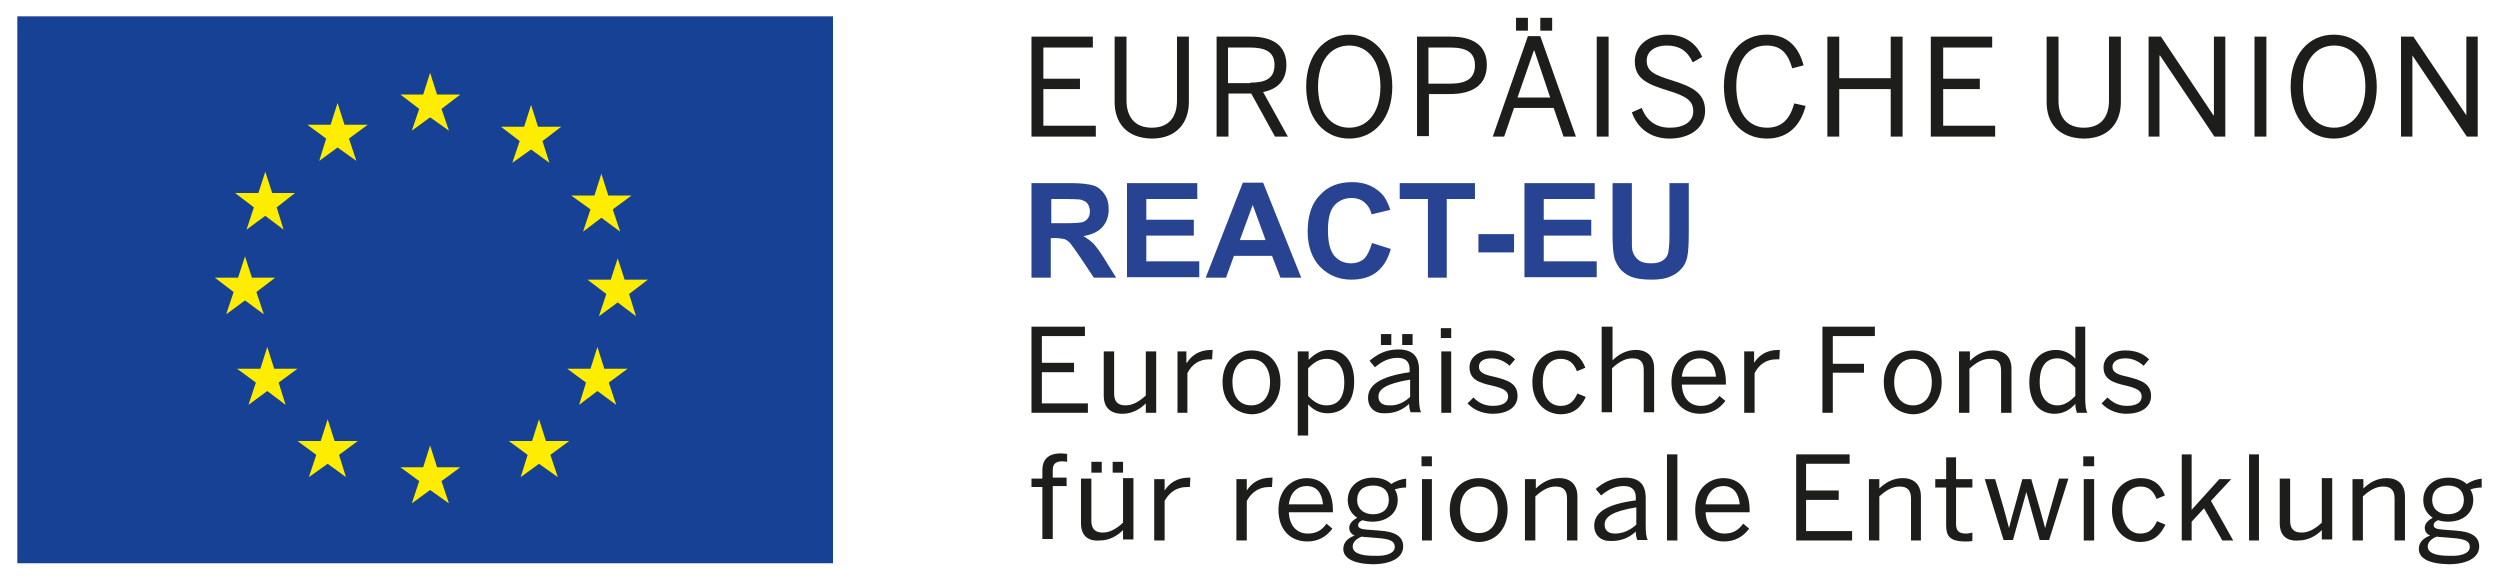 <?xml version="1.0" encoding="utf-8"?>
<!-- Generator: Adobe Illustrator 26.0.3, SVG Export Plug-In . SVG Version: 6.00 Build 0)  -->
<svg version="1.1" id="Ebene_1" xmlns="http://www.w3.org/2000/svg" xmlns:xlink="http://www.w3.org/1999/xlink" x="0px" y="0px"
	 viewBox="0 0 505.1 117.1" style="enable-background:new 0 0 505.1 117.1;" xml:space="preserve">
<style type="text/css">
	.st0{fill:#164194;}
	.st1{fill:#FFED00;}
	.st2{fill:#1D1D1B;}
	.st3{fill:#274391;}
</style>
<g>
	<rect x="3.5" y="3.3" class="st0" width="164.8" height="110.5"/>
	<g>
		<polyline class="st1" points="122.1,74.5 126.8,74.5 123,77.3 124.5,81.8 120.7,79 117,81.8 118.4,77.3 114.6,74.5 119.3,74.5 
			120.7,70.1 122.1,74.5 		"/>
		<polyline class="st1" points="88.3,19.1 93,19.1 89.2,22 90.7,26.4 86.9,23.7 83.2,26.4 84.7,22 80.9,19.1 85.5,19.1 86.9,14.7 
			88.3,19.1 		"/>
		<polyline class="st1" points="88.3,94.4 93,94.4 89.2,97.2 90.7,101.7 86.9,99 83.2,101.7 84.7,97.2 80.9,94.4 85.5,94.4 86.9,90 
			88.3,94.4 		"/>
		<polyline class="st1" points="67.6,89.1 72.3,89.1 68.5,91.9 69.9,96.4 66.2,93.7 62.4,96.4 63.9,91.9 60.1,89.1 64.8,89.1 
			66.2,84.7 67.6,89.1 		"/>
		<polyline class="st1" points="122.9,39.5 127.6,39.5 123.8,42.3 125.3,46.8 121.5,44 117.8,46.8 119.3,42.3 115.4,39.5 
			120.1,39.5 121.5,35.1 122.9,39.5 		"/>
		<polyline class="st1" points="55,39 59.6,39 55.9,41.9 57.3,46.4 53.6,43.6 49.8,46.4 51.3,41.9 47.5,39 52.2,39 53.6,34.7 55,39 
					"/>
		<polyline class="st1" points="108.7,25.6 113.4,25.6 109.6,28.5 111,32.9 107.3,30.2 103.5,32.9 105,28.5 101.2,25.6 105.9,25.6 
			107.3,21.2 108.7,25.6 		"/>
		<polyline class="st1" points="69.6,25.2 74.3,25.2 70.5,28 72,32.5 68.2,29.8 64.5,32.5 65.9,28 62.1,25.2 66.8,25.2 68.2,20.8 
			69.6,25.2 		"/>
		<polyline class="st1" points="110.3,89.1 115,89.1 111.2,91.9 112.7,96.4 108.9,93.7 105.2,96.4 106.6,91.9 102.8,89.1 
			107.5,89.1 108.9,84.7 110.3,89.1 		"/>
		<polyline class="st1" points="50.9,56.1 55.6,56.1 51.8,59 53.3,63.5 49.5,60.7 45.7,63.5 47.2,59 43.4,56.1 48.1,56.1 49.5,51.8 
			50.9,56.1 		"/>
		<polyline class="st1" points="126.2,56.5 130.9,56.5 127.1,59.4 128.5,63.9 124.8,61.1 121,63.9 122.5,59.4 118.7,56.5 
			123.4,56.5 124.8,52.2 126.2,56.5 		"/>
		<polyline class="st1" points="55.4,74.5 60.1,74.5 56.3,77.3 57.7,81.8 54,79 50.2,81.8 51.7,77.3 47.9,74.5 52.6,74.5 54,70.1 
			55.4,74.5 		"/>
	</g>
</g>
<g>
	<g>
		<polyline class="st2" points="208.4,7.4 220.8,7.4 220.8,9.6 210.8,9.6 210.8,15.9 218.2,15.9 218.2,18 210.8,18 210.8,25.4 
			221.4,25.4 221.4,27.6 208.4,27.6 208.4,7.4 		"/>
		<path class="st2" d="M225.2,20.6V7.4h2.4v12.9c0,3.2,1.6,5.5,5.1,5.5c3.5,0,5.1-2.2,5.1-5.5V7.4h2.4v13.2c0,4.2-2.5,7.4-7.5,7.4
			C227.6,27.9,225.2,24.8,225.2,20.6"/>
		<path class="st2" d="M245.8,7.4h6.9c4.6,0,7.2,1.9,7.2,5.7c0,3.2-1.8,4.9-4.7,5.5l5,9h-2.6l-4.8-8.7h-4.6v8.7h-2.4V7.4
			 M252.6,16.7c3.2,0,4.9-0.9,4.9-3.6c0-2.6-1.8-3.5-5-3.5h-4.4v7.2H252.6z"/>
		<path class="st2" d="M263.9,17.5c0-6.5,3.7-10.5,8.7-10.5c5,0,8.7,4,8.7,10.5c0,6.5-3.7,10.5-8.7,10.5
			C267.6,28,263.9,24,263.9,17.5 M278.9,17.5c0-5.3-2.6-8.3-6.3-8.3c-3.7,0-6.3,3-6.3,8.3c0,5.3,2.6,8.3,6.3,8.3
			C276.3,25.8,278.9,22.7,278.9,17.5z"/>
		<path class="st2" d="M286.2,7.4h6.9c4.4,0,7.3,1.7,7.3,5.7c0,4.3-3.2,5.9-7.4,5.9h-4.3v8.5h-2.4V7.4 M293,16.9c3.2,0,5-1,5-3.7
			c0-2.6-1.7-3.6-5-3.6h-4.4v7.3H293z"/>
		<path class="st2" d="M308.7,7.3h2.5l7.2,20.3h-2.5l-2-5.8h-8l-2,5.8h-2.3L308.7,7.3 M306.3,3.6h2.4v2.6h-2.4V3.6z M313.2,19.7
			l-3.2-9.5h-0.1l-3.3,9.5H313.2z M311.2,3.6h2.4v2.6h-2.4V3.6z"/>
		<rect x="322.6" y="7.4" class="st2" width="2.4" height="20.2"/>
		<path class="st2" d="M329.7,22.7l2-0.9c1,2.7,3,4,5.7,4c2.8,0,4.7-1.2,4.7-3.3c0-2-1.1-3-5.1-4.2c-4.2-1.3-6.7-2.4-6.7-5.9
			c0-3.1,2.6-5.4,6.5-5.4c3.8,0,6.1,2,7.1,4.5l-1.9,1.1c-1.1-2.4-2.8-3.4-5.2-3.4c-2.6,0-4.1,1.3-4.1,3c0,2.2,1.4,2.9,5.3,4.1
			c4.1,1.3,6.5,2.6,6.5,6.1c0,3.3-2.9,5.6-7.2,5.6C333.5,28,330.8,25.9,329.7,22.7"/>
		<path class="st2" d="M348.3,17.4c0-6.3,3.5-10.4,8.6-10.4c4.3,0,6.5,2.5,7.5,6.2l-2.3,0.6c-0.9-3.1-2.3-4.6-5.2-4.6
			c-3.8,0-6.1,3.2-6.1,8.2c0,5.4,2.4,8.4,6.2,8.4c2.9,0,4.6-1.6,5.5-4.9l2.3,0.5c-1,4-3.6,6.6-7.8,6.6C351.8,28,348.3,24,348.3,17.4
			"/>
		<polyline class="st2" points="369.2,7.4 371.6,7.4 371.6,15.8 382,15.8 382,7.4 384.4,7.4 384.4,27.6 382,27.6 382,18 371.6,18 
			371.6,27.6 369.2,27.6 369.2,7.4 		"/>
		<polyline class="st2" points="390.1,7.4 402.5,7.4 402.5,9.6 392.6,9.6 392.6,15.9 400,15.9 400,18 392.6,18 392.6,25.4 
			403.1,25.4 403.1,27.6 390.1,27.6 390.1,7.4 		"/>
		<path class="st2" d="M413.5,20.6V7.4h2.4v12.9c0,3.2,1.5,5.5,5.1,5.5c3.5,0,5.1-2.2,5.1-5.5V7.4h2.4v13.2c0,4.2-2.5,7.4-7.5,7.4
			C415.8,27.9,413.5,24.8,413.5,20.6"/>
		<polyline class="st2" points="434.1,7.4 436.6,7.4 447.2,23.3 447.3,23.3 447.3,7.4 449.6,7.4 449.6,27.6 447.4,27.6 436.4,11.2 
			436.3,11.2 436.3,27.6 434.1,27.6 434.1,7.4 		"/>
		<rect x="455.5" y="7.4" class="st2" width="2.4" height="20.2"/>
		<path class="st2" d="M462.8,17.5c0-6.5,3.7-10.5,8.7-10.5c5,0,8.7,4,8.7,10.5c0,6.5-3.7,10.5-8.7,10.5
			C466.6,28,462.8,24,462.8,17.5 M477.9,17.5c0-5.3-2.6-8.3-6.3-8.3c-3.7,0-6.3,3-6.3,8.3c0,5.3,2.6,8.3,6.3,8.3
			C475.2,25.8,477.9,22.7,477.9,17.5z"/>
		<polyline class="st2" points="485.1,7.4 487.6,7.4 498.3,23.3 498.3,23.3 498.3,7.4 500.6,7.4 500.6,27.6 498.4,27.6 487.4,11.2 
			487.4,11.2 487.4,27.6 485.1,27.6 485.1,7.4 		"/>
	</g>
	<g>
		<g>
			<polyline class="st2" points="208.4,66 219.2,66 219.2,67.9 210.5,67.9 210.5,73.3 217,73.3 217,75.2 210.5,75.2 210.5,81.5 
				219.8,81.5 219.8,83.4 208.4,83.4 208.4,66 			"/>
			<path class="st2" d="M223,79.9V71h2.1v8.5c0,1.6,0.7,2.4,2.3,2.4c1.5,0,2.8-0.8,4.1-2V71h2.1v12.4h-2.1v-1.9
				c-1.1,1.1-2.7,2.1-4.7,2.1C224.3,83.6,223,82.3,223,79.9"/>
			<path class="st2" d="M237.7,71h2v2.3h0.1c0.9-1.4,2.4-2.6,4.9-2.6h0.3l-0.1,1.9c-0.1,0-0.5,0-0.6,0c-2,0-3.5,1-4.4,2.8v8h-2V71"
				/>
			<path class="st2" d="M247,77.2c0-4.3,2.8-6.4,5.9-6.4c3.1,0,5.8,2.2,5.8,6.4c0,4.2-2.8,6.5-5.8,6.5C249.8,83.6,247,81.4,247,77.2
				 M256.6,77.2c0-2.6-1.3-4.7-3.8-4.7c-2.4,0-3.8,1.9-3.8,4.7c0,2.6,1.2,4.7,3.8,4.7C255.2,81.9,256.6,80,256.6,77.2z"/>
			<path class="st2" d="M262.3,71h2.1v1.7c1-1,2.3-2,4.1-2c2.9,0,5.1,2.1,5.1,6.4c0,4.3-2.3,6.4-5.4,6.4c-1.6,0-2.9-0.7-3.9-1.8V88
				h-2.1V71 M271.6,77.2c0-3.2-1.5-4.7-3.6-4.7c-1.5,0-2.6,0.8-3.7,1.9V80c1.1,1.2,2.3,1.9,3.7,1.9
				C270.2,81.9,271.6,80.5,271.6,77.2z"/>
			<path class="st2" d="M276.4,80.4c0-2.5,2.2-4.3,8.4-5.2v-0.6c0-1.5-0.8-2.3-2.4-2.3c-1.9,0-3.3,0.8-4.6,1.9l-1.1-1.3
				c1.5-1.3,3.3-2.3,5.8-2.3c3,0,4.2,1.5,4.2,4.1v5.5c0,1.5,0.1,2.4,0.4,3.1h-2.1c-0.2-0.5-0.3-1-0.3-1.7c-1.4,1.3-3,1.9-4.9,1.9
				C277.8,83.6,276.4,82.4,276.4,80.4 M284.9,80.2v-3.5c-4.8,0.8-6.4,1.9-6.4,3.4c0,1.2,0.8,1.8,2.1,1.8
				C282.3,82,283.7,81.3,284.9,80.2z M279,67.5h2.1v2.2H279V67.5z M283.3,67.5h2.1v2.2h-2.1V67.5z"/>
			<path class="st2" d="M291.1,66.3h2.1v2h-2.1V66.3z M291.2,71h2v12.4h-2V71z"/>
			<path class="st2" d="M296.5,81.5l1.2-1.2c0.9,1,2.2,1.7,3.9,1.7c2,0,3.1-0.7,3.1-1.9c0-1.2-1.1-1.7-3.3-2.2
				c-2.7-0.6-4.5-1.3-4.5-3.7c0-1.9,1.7-3.4,4.4-3.4c2.2,0,3.7,0.7,4.8,1.8l-1.1,1.3c-1-0.9-2.2-1.5-3.7-1.5c-1.8,0-2.5,0.8-2.5,1.7
				c0,1.1,1,1.6,3,2c2.9,0.7,4.8,1.4,4.8,3.9c0,2.4-2.2,3.6-5,3.6C299.4,83.6,297.6,82.7,296.5,81.5"/>
			<path class="st2" d="M309.6,77.2c0-4.5,3-6.4,5.8-6.4c2.8,0,4.2,1.6,4.9,3.5l-1.7,0.7c-0.6-1.6-1.6-2.5-3.3-2.5
				c-1.8,0-3.6,1.2-3.6,4.7c0,3.1,1.5,4.8,3.6,4.8c1.6,0,2.6-0.7,3.4-2.5l1.7,0.7c-1,2.1-2.4,3.5-5.2,3.5
				C312.3,83.6,309.6,81.4,309.6,77.2"/>
			<path class="st2" d="M323.7,66h2.1v6.8c1.1-1.1,2.7-2.1,4.7-2.1c2.4,0,3.7,1.4,3.7,3.7v8.9h-2.1v-8.5c0-1.7-0.7-2.4-2.3-2.4
				c-1.5,0-2.8,0.8-4.1,2v8.9h-2.1V66"/>
			<path class="st2" d="M337.7,77.2c0-4.5,3.1-6.4,5.7-6.4c3,0,5.3,2.1,5.3,6.5v0.4h-8.9c0.1,2.8,1.7,4.3,3.8,4.3
				c1.8,0,2.8-0.7,3.8-2l1.2,1c-1.2,1.6-2.8,2.6-5.1,2.6C340.4,83.6,337.7,81.5,337.7,77.2 M346.7,76.1c-0.2-2.2-1.2-3.7-3.3-3.7
				c-1.7,0-3.3,1.1-3.6,3.7H346.7z"/>
			<path class="st2" d="M352.3,71h2.1v2.3h0c0.9-1.4,2.4-2.6,4.9-2.6h0.3l-0.1,1.9c-0.1,0-0.5,0-0.6,0c-2,0-3.5,1-4.4,2.8v8h-2.1V71
				"/>
			<polyline class="st2" points="368.2,66 378.8,66 378.8,67.9 370.3,67.9 370.3,73.5 376.6,73.5 376.6,75.3 370.3,75.3 370.3,83.4 
				368.2,83.4 368.2,66 			"/>
			<path class="st2" d="M380.6,77.2c0-4.3,2.8-6.4,5.9-6.4c3.1,0,5.8,2.2,5.8,6.4c0,4.2-2.8,6.5-5.8,6.5
				C383.4,83.6,380.6,81.4,380.6,77.2 M390.3,77.2c0-2.6-1.3-4.7-3.8-4.7c-2.4,0-3.8,1.9-3.8,4.7c0,2.6,1.3,4.7,3.8,4.7
				C388.9,81.9,390.3,80,390.3,77.2z"/>
			<path class="st2" d="M395.9,71h2.1v1.9c1.1-1.1,2.7-2.1,4.7-2.1c2.4,0,3.7,1.4,3.7,3.7v8.9h-2.1v-8.5c0-1.7-0.7-2.4-2.3-2.4
				c-1.5,0-2.8,0.8-4.1,2v8.9h-2.1V71"/>
			<path class="st2" d="M410,77.2c0-4.3,2.3-6.5,5.4-6.5c1.5,0,3,0.7,3.9,1.8V66h2v14.3c0,1.5,0.1,2.4,0.4,3.1h-2.1
				c-0.1-0.4-0.3-1.1-0.3-1.8c-1,1.1-2.3,2-4.2,2C412.2,83.6,410,81.5,410,77.2 M419.3,80v-5.7c-1.1-1.2-2.3-1.9-3.6-1.9
				c-2.2,0-3.6,1.5-3.6,4.8c0,3.2,1.6,4.7,3.6,4.7C417.1,81.9,418.2,81.1,419.3,80z"/>
			<path class="st2" d="M424.6,81.5l1.2-1.2c1,1,2.2,1.7,3.9,1.7c2,0,3-0.7,3-1.9c0-1.2-1.1-1.7-3.2-2.2c-2.7-0.6-4.5-1.3-4.5-3.7
				c0-1.9,1.7-3.4,4.4-3.4c2.2,0,3.7,0.7,4.8,1.8l-1.1,1.3c-1-0.9-2.2-1.5-3.7-1.5c-1.8,0-2.6,0.8-2.6,1.7c0,1.1,1,1.6,3,2
				c2.8,0.7,4.8,1.4,4.8,3.9c0,2.4-2.2,3.6-5,3.6C427.5,83.6,425.7,82.7,424.6,81.5"/>
		</g>
		<g>
			<path class="st2" d="M210.6,98.4h-2.2v-1.7h2.2v-1.7c0-2.1,1.1-3.4,3.8-3.4c0.4,0,1,0.1,1.2,0.1v1.6c-0.2,0-0.6-0.1-0.9-0.1
				c-1.2,0-2,0.4-2,1.7v1.6h2.8v1.7h-2.8v10.7h-2.1V98.4"/>
			<path class="st2" d="M218.4,105.7v-9h2.1v8.5c0,1.6,0.7,2.4,2.3,2.4c1.5,0,2.8-0.8,4.1-2v-9h2.1v12.4h-2.1v-1.9
				c-1.1,1.1-2.7,2.1-4.7,2.1C219.7,109.4,218.4,108.1,218.4,105.7 M220.5,93.3h2.1v2.2h-2.1V93.3z M224.8,93.3h2.1v2.2h-2.1V93.3z"
				/>
			<path class="st2" d="M233.2,96.8h2.1v2.3h0c0.9-1.4,2.4-2.6,4.9-2.6h0.3l-0.1,1.9c-0.1,0-0.5,0-0.6,0c-2,0-3.5,1-4.5,2.8v8h-2.1
				V96.8"/>
			<path class="st2" d="M249.8,96.8h2.1v2.3h0c0.9-1.4,2.4-2.6,4.9-2.6h0.3l-0.1,1.9c-0.1,0-0.5,0-0.6,0c-2,0-3.5,1-4.5,2.8v8h-2.1
				V96.8"/>
			<path class="st2" d="M258.3,103c0-4.5,3.1-6.4,5.7-6.4c3,0,5.3,2.1,5.3,6.5v0.4h-8.9c0.1,2.8,1.7,4.3,3.8,4.3
				c1.8,0,2.9-0.7,3.8-2l1.2,1c-1.2,1.6-2.8,2.6-5.1,2.6C261,109.4,258.3,107.3,258.3,103 M267.3,101.9c-0.2-2.2-1.2-3.7-3.3-3.7
				c-1.7,0-3.3,1.1-3.6,3.7H267.3z"/>
			<path class="st2" d="M271.4,110.9c0-1.3,0.9-2.2,2.3-2.7c-0.7-0.3-1.1-0.8-1.1-1.6c0-0.8,0.7-1.5,1.6-2c-1.2-0.8-1.9-2-1.9-3.6
				c0-2.6,2.1-4.5,5.1-4.5c1.6,0,2.9,0.5,3.7,1.3c0.8-0.6,2-1,3-1.1v1.8c-0.7,0-1.5,0.1-2.3,0.4c0.4,0.6,0.6,1.3,0.6,2.1
				c0,2.7-2.2,4.4-5.1,4.4c-0.7,0-1.4-0.1-2-0.3c-0.5,0.2-0.9,0.5-0.9,1c0,0.5,0.4,0.8,1.7,0.9l2.6,0.2c3.2,0.2,4.8,1.2,4.8,3.2
				c0,2.3-2.5,3.6-6.2,3.6C273.3,113.9,271.4,112.7,271.4,110.9 M281.8,110.5c0-1.1-0.8-1.6-3.5-1.8l-2.4-0.2c-0.2,0-0.5,0-0.7-0.1
				c-1.2,0.4-1.9,1.2-1.9,2c0,1.2,1.3,1.9,4.4,1.9C280.3,112.4,281.8,111.7,281.8,110.5z M280.6,101c0-1.8-1.1-2.9-3.2-2.9
				c-2,0-3.2,1.1-3.2,2.9c0,1.8,1.3,2.9,3.2,2.9C279.4,103.9,280.6,102.8,280.6,101z"/>
			<path class="st2" d="M287.2,92.2h2.1v2h-2.1V92.2z M287.3,96.8h2v12.4h-2V96.8z"/>
			<path class="st2" d="M292.9,103c0-4.3,2.8-6.4,5.9-6.4c3.1,0,5.8,2.2,5.8,6.4c0,4.2-2.8,6.5-5.8,6.5
				C295.7,109.4,292.9,107.2,292.9,103 M302.6,103c0-2.6-1.3-4.7-3.8-4.7c-2.4,0-3.8,1.9-3.8,4.7c0,2.6,1.3,4.7,3.8,4.7
				C301.2,107.7,302.6,105.8,302.6,103z"/>
			<path class="st2" d="M308.2,96.8h2.1v1.9c1.1-1.1,2.7-2.1,4.7-2.1c2.4,0,3.7,1.4,3.7,3.7v8.9h-2.1v-8.5c0-1.6-0.7-2.4-2.3-2.4
				c-1.5,0-2.8,0.8-4.1,2v8.9h-2.1V96.8"/>
			<path class="st2" d="M322.1,106.2c0-2.5,2.2-4.3,8.4-5.1v-0.6c0-1.5-0.8-2.3-2.4-2.3c-1.9,0-3.3,0.8-4.6,1.9l-1.1-1.3
				c1.5-1.3,3.3-2.3,5.9-2.3c3,0,4.2,1.5,4.2,4.1v5.5c0,1.5,0.1,2.4,0.4,3h-2.1c-0.2-0.5-0.3-1-0.3-1.7c-1.4,1.3-3,1.9-4.9,1.9
				C323.5,109.4,322.1,108.2,322.1,106.2 M330.6,106v-3.5c-4.8,0.8-6.4,1.9-6.4,3.5c0,1.2,0.8,1.8,2.1,1.8
				C327.9,107.8,329.4,107.1,330.6,106z"/>
			<rect x="336.8" y="91.8" class="st2" width="2.1" height="17.4"/>
			<path class="st2" d="M342.5,103c0-4.5,3-6.4,5.7-6.4c3,0,5.3,2.1,5.3,6.5v0.4h-8.9c0.1,2.8,1.7,4.3,3.8,4.3c1.8,0,2.8-0.7,3.8-2
				l1.2,1c-1.2,1.6-2.8,2.6-5.1,2.6C345.3,109.4,342.5,107.3,342.5,103 M351.5,101.9c-0.2-2.2-1.3-3.7-3.3-3.7
				c-1.7,0-3.3,1.1-3.6,3.7H351.5z"/>
			<polyline class="st2" points="362.9,91.8 373.7,91.8 373.7,93.7 364.9,93.7 364.9,99.1 371.5,99.1 371.5,101 364.9,101 
				364.9,107.3 374.2,107.3 374.2,109.2 362.9,109.2 362.9,91.8 			"/>
			<path class="st2" d="M377.6,96.8h2.1v1.9c1.1-1.1,2.7-2.1,4.7-2.1c2.4,0,3.7,1.4,3.7,3.7v8.9h-2v-8.5c0-1.6-0.7-2.4-2.3-2.4
				c-1.5,0-2.8,0.8-4.1,2v8.9h-2.1V96.8"/>
			<path class="st2" d="M393.2,106.2v-7.7H391v-1.7h2.2v-4.4h2v4.4h3.3v1.7h-3.3v7.3c0,1.3,0.4,2,2,2c0.5,0,0.9-0.1,1.3-0.2v1.7
				c-0.4,0.1-1.1,0.1-1.8,0.1C394,109.3,393.2,108.3,393.2,106.2"/>
			<path class="st2" d="M401,96.8h2.1l1.7,5.8c0.4,1.5,0.7,2.5,1.1,4.1h0c0.4-1.7,0.7-2.6,1.1-4.1l1.6-5.8h1.8l1.7,5.9
				c0.4,1.5,0.7,2.4,1.1,4h0c0.4-1.6,0.7-2.5,1.1-4l1.7-6h1.9l-3.9,12.4h-1.9l-2.7-9.7h0l-2.7,9.7h-1.9L401,96.8"/>
			<path class="st2" d="M420.9,92.2h2.2v2h-2.2V92.2z M421,96.8h2.1v12.4H421V96.8z"/>
			<path class="st2" d="M426.7,103c0-4.5,3-6.4,5.8-6.4c2.8,0,4.2,1.6,4.9,3.5l-1.7,0.7c-0.6-1.6-1.6-2.5-3.2-2.5
				c-1.8,0-3.7,1.2-3.7,4.7c0,3,1.5,4.8,3.6,4.8c1.6,0,2.6-0.7,3.4-2.5l1.7,0.7c-1,2.1-2.4,3.5-5.2,3.5
				C429.4,109.4,426.7,107.2,426.7,103"/>
			<polyline class="st2" points="440.8,91.8 442.8,91.8 442.8,103 448.4,96.8 450.8,96.8 446.7,101.2 451.2,109.2 449,109.2 
				445.3,102.7 442.8,105.4 442.8,109.2 440.8,109.2 440.8,91.8 			"/>
			<rect x="454.4" y="91.8" class="st2" width="2" height="17.4"/>
			<path class="st2" d="M460.6,105.7v-9h2.1v8.5c0,1.6,0.7,2.4,2.3,2.4c1.5,0,2.8-0.8,4.1-2v-9h2.1v12.4h-2.1v-1.9
				c-1.1,1.1-2.7,2.1-4.7,2.1C461.9,109.4,460.6,108.1,460.6,105.7"/>
			<path class="st2" d="M475.4,96.8h2.1v1.9c1.1-1.1,2.7-2.1,4.7-2.1c2.4,0,3.7,1.4,3.7,3.7v8.9h-2.1v-8.5c0-1.6-0.7-2.4-2.3-2.4
				c-1.5,0-2.8,0.8-4.1,2v8.9h-2.1V96.8"/>
			<path class="st2" d="M488.7,110.9c0-1.3,0.9-2.2,2.3-2.7c-0.7-0.3-1.1-0.8-1.1-1.6c0-0.8,0.7-1.5,1.6-2c-1.2-0.8-1.9-2-1.9-3.6
				c0-2.6,2.1-4.5,5.1-4.5c1.6,0,2.8,0.5,3.7,1.3c0.8-0.6,2-1,3-1.1v1.8c-0.7,0-1.5,0.1-2.3,0.4c0.4,0.6,0.6,1.3,0.6,2.1
				c0,2.7-2.1,4.4-5.1,4.4c-0.7,0-1.4-0.1-2-0.3c-0.5,0.2-0.9,0.5-0.9,1c0,0.5,0.4,0.8,1.8,0.9l2.6,0.2c3.2,0.2,4.8,1.2,4.8,3.2
				c0,2.3-2.5,3.6-6.2,3.6C490.5,113.9,488.7,112.7,488.7,110.9 M499,110.5c0-1.1-0.8-1.6-3.5-1.8l-2.4-0.2c-0.2,0-0.5,0-0.7-0.1
				c-1.2,0.4-1.9,1.2-1.9,2c0,1.2,1.3,1.9,4.4,1.9C497.5,112.4,499,111.7,499,110.5z M497.8,101c0-1.8-1.2-2.9-3.2-2.9
				c-2,0-3.2,1.1-3.2,2.9c0,1.8,1.3,2.9,3.2,2.9C496.6,103.9,497.8,102.8,497.8,101z"/>
		</g>
	</g>
	<g>
		<path class="st3" d="M208.4,56.1V37h8.1c2,0,3.5,0.2,4.5,0.5c0.9,0.3,1.7,1,2.2,1.8c0.6,0.9,0.8,1.9,0.8,3c0,1.4-0.4,2.6-1.3,3.6
			c-0.8,0.9-2.1,1.5-3.8,1.8c0.8,0.5,1.5,1,2.1,1.6c0.5,0.6,1.3,1.6,2.2,3.1l2.3,3.7H221l-2.8-4.2c-1-1.5-1.7-2.4-2-2.8
			c-0.4-0.4-0.8-0.7-1.2-0.8c-0.4-0.1-1.1-0.2-1.9-0.2h-0.8v8H208.4z M212.3,45.1h2.9c1.9,0,3-0.1,3.5-0.2c0.5-0.2,0.8-0.4,1.1-0.8
			c0.3-0.4,0.4-0.9,0.4-1.4c0-0.6-0.2-1.2-0.5-1.6c-0.3-0.4-0.8-0.6-1.5-0.8c-0.3,0-1.3-0.1-2.8-0.1h-3V45.1z"/>
		<path class="st3" d="M227.7,56.1V37h14.2v3.2h-10.3v4.2h9.6v3.2h-9.6v5.2h10.7v3.2H227.7z"/>
		<path class="st3" d="M262.9,56.1h-4.2l-1.7-4.4h-7.7l-1.6,4.4h-4.1l7.5-19.2h4.1L262.9,56.1z M255.7,48.5l-2.6-7.1l-2.6,7.1H255.7
			z"/>
		<path class="st3" d="M277.2,49.1l3.8,1.2c-0.6,2.1-1.5,3.6-2.9,4.7c-1.3,1-3,1.5-5.1,1.5c-2.5,0-4.6-0.9-6.3-2.6
			c-1.6-1.7-2.5-4.1-2.5-7.1c0-3.2,0.8-5.7,2.5-7.4c1.6-1.8,3.8-2.6,6.5-2.6c2.3,0,4.2,0.7,5.7,2.1c0.9,0.8,1.5,2,2,3.5l-3.8,0.9
			c-0.2-1-0.7-1.8-1.4-2.4c-0.7-0.6-1.6-0.9-2.6-0.9c-1.4,0-2.6,0.5-3.5,1.5s-1.3,2.7-1.3,5c0,2.4,0.4,4.1,1.3,5.2
			c0.9,1,2,1.5,3.4,1.5c1,0,1.9-0.3,2.7-1C276.3,51.5,276.8,50.5,277.2,49.1z"/>
		<path class="st3" d="M288.5,56.1V40.2h-5.7V37h15.2v3.2h-5.7v15.9H288.5z"/>
		<path class="st3" d="M298.7,51v-3.7h7.2V51H298.7z"/>
		<path class="st3" d="M308,56.1V37h14.2v3.2h-10.3v4.2h9.6v3.2h-9.6v5.2h10.7v3.2H308z"/>
		<path class="st3" d="M325.8,37h3.9v10.4c0,1.6,0,2.7,0.1,3.2c0.2,0.8,0.6,1.4,1.2,1.9c0.6,0.5,1.5,0.7,2.6,0.7
			c1.1,0,1.9-0.2,2.5-0.7c0.6-0.4,0.9-1,1-1.7s0.2-1.7,0.2-3.3V37h3.9V47c0,2.3-0.1,3.9-0.3,4.9c-0.2,0.9-0.6,1.8-1.2,2.4
			c-0.6,0.7-1.3,1.2-2.3,1.6c-0.9,0.4-2.2,0.6-3.7,0.6c-1.8,0-3.2-0.2-4.2-0.6c-0.9-0.4-1.7-1-2.2-1.6c-0.5-0.7-0.9-1.4-1.1-2.1
			c-0.3-1.1-0.4-2.7-0.4-4.9V37z"/>
	</g>
</g>
</svg>
